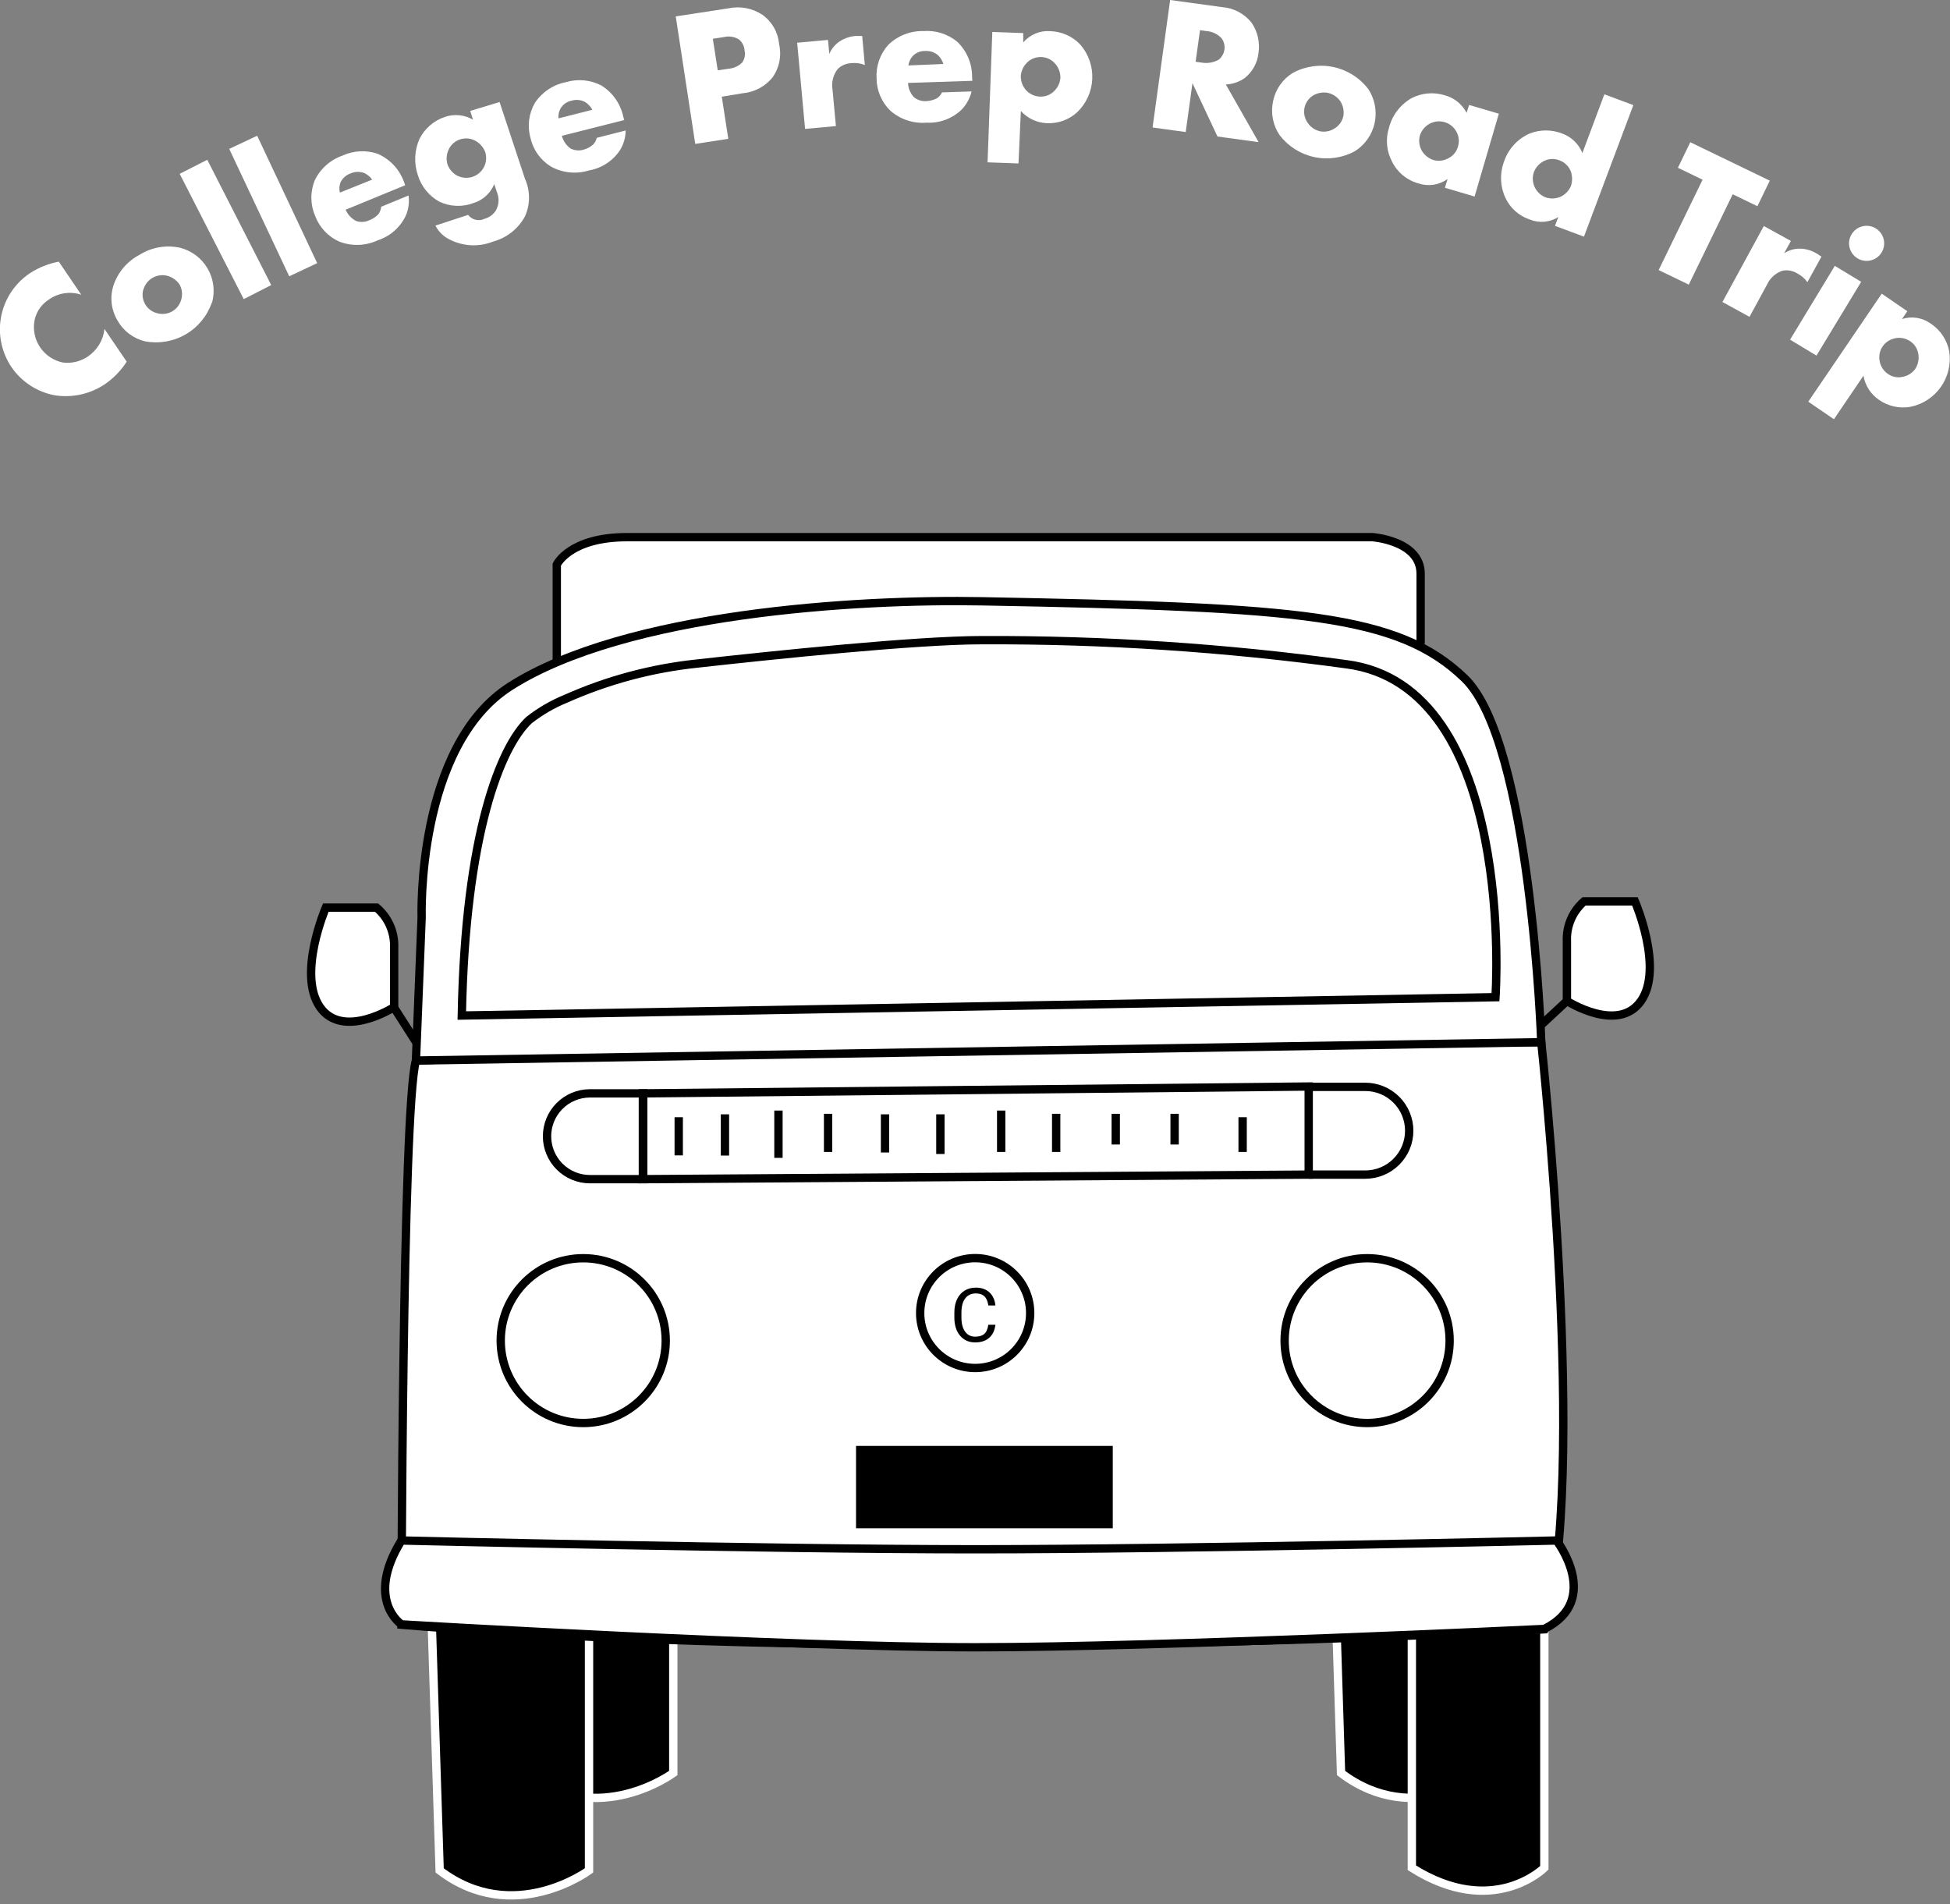<svg width="468" height="457" viewBox="0 0 468 457" fill="none" xmlns="http://www.w3.org/2000/svg">
<rect x="0" y="0" width="468" height="457" fill="#808080" stroke="none"/>
<g clip-path="url(#clip0_371:434)">
<path d="M123.863 366.767L161.588 368.872V425.518C161.588 425.518 143.432 438.974 125.74 425.518L123.863 366.767Z" fill="black" stroke="white" stroke-width="2" stroke-miterlimit="10"/>
<path d="M319.992 366.767L357.695 368.872V425.518C357.695 425.518 339.539 438.974 321.847 425.518L319.992 366.767Z" fill="black" stroke="white" stroke-width="2" stroke-miterlimit="10"/>
<path d="M103.641 390.267L141.366 392.247V448.893C141.366 448.893 123.189 462.37 105.518 448.893L103.641 390.267Z" fill="black" stroke="white" stroke-width="2" stroke-miterlimit="10"/>
<path d="M338.843 392.352L370.642 390.941V448.261C370.642 448.261 358.37 460.622 338.843 448.261V392.352Z" fill="black" stroke="white" stroke-width="2" stroke-miterlimit="10"/>
<path d="M133.627 159.535V135.508C133.627 135.508 136.685 128.917 150.497 128.917H329.397C329.397 128.917 340.952 129.738 340.952 137.698V154.544" fill="white"/>
<path d="M133.627 159.535V135.508C133.627 135.508 136.685 128.917 150.497 128.917H329.397C329.397 128.917 340.952 129.738 340.952 137.698V154.544" stroke="black" stroke-width="2" stroke-miterlimit="10"/>
<path d="M99.825 254.528C99.825 254.528 211.037 250.126 240.284 250.126H369.904C369.904 250.126 381.291 354.785 370.642 391.025C370.642 391.025 219.092 400.101 96.346 389.93C96.346 389.846 96.514 265.962 99.825 254.528Z" fill="white" stroke="black" stroke-width="2" stroke-miterlimit="10"/>
<path d="M139.974 341.518C150.91 341.518 159.775 332.665 159.775 321.745C159.775 310.824 150.91 301.971 139.974 301.971C129.039 301.971 120.174 310.824 120.174 321.745C120.174 332.665 129.039 341.518 139.974 341.518Z" stroke="black" stroke-width="2" stroke-miterlimit="10"/>
<path d="M328.11 341.518C339.046 341.518 347.911 332.665 347.911 321.745C347.911 310.824 339.046 301.971 328.11 301.971C317.175 301.971 308.31 310.824 308.31 321.745C308.31 332.665 317.175 341.518 328.11 341.518Z" stroke="black" stroke-width="2" stroke-miterlimit="10"/>
<path d="M234.042 328.315C241.333 328.315 247.243 322.413 247.243 315.132C247.243 307.852 241.333 301.95 234.042 301.95C226.752 301.95 220.842 307.852 220.842 315.132C220.842 322.413 226.752 328.315 234.042 328.315Z" stroke="black" stroke-width="2" stroke-miterlimit="10"/>
<path d="M267.064 347.014H205.448V366.788H267.064V347.014Z" fill="black"/>
<path d="M154.292 262.403L314.088 260.761V281.903L154.292 282.998V262.403Z" stroke="black" stroke-width="2" stroke-miterlimit="10"/>
<path d="M141.493 262.403H154.376V282.998H141.598C140.243 282.998 138.903 282.732 137.652 282.214C136.401 281.697 135.264 280.938 134.307 279.982C133.349 279.026 132.59 277.891 132.071 276.641C131.553 275.392 131.286 274.053 131.286 272.701V272.701C131.286 269.988 132.358 267.384 134.269 265.456C136.18 263.528 138.776 262.431 141.493 262.403V262.403Z" stroke="black" stroke-width="2" stroke-miterlimit="10"/>
<path d="M314.088 260.845H327.668C330.464 260.845 333.145 261.954 335.122 263.929C337.1 265.903 338.211 268.582 338.211 271.374V271.374C338.211 274.166 337.1 276.845 335.122 278.819C333.145 280.794 330.464 281.903 327.668 281.903H314.109" stroke="black" stroke-width="2" stroke-miterlimit="10"/>
<path d="M96.345 369.715C96.345 369.715 183.623 371.821 234.041 371.821C284.46 371.821 373.574 369.715 373.574 369.715C373.574 369.715 384.581 383.992 370.642 390.941C370.642 390.941 278.598 395.342 234.041 395.342C189.485 395.342 96.345 389.846 96.345 389.846C96.345 389.846 87.531 383.992 96.345 369.715Z" fill="white" stroke="black" stroke-width="2" stroke-miterlimit="10"/>
<path d="M162.895 268.131V277.291" stroke="black" stroke-width="2" stroke-miterlimit="10"/>
<path d="M173.987 267.436V277.333" stroke="black" stroke-width="2" stroke-miterlimit="10"/>
<path d="M186.829 266.531V277.881" stroke="black" stroke-width="2" stroke-miterlimit="10"/>
<path d="M198.743 267.31V276.47" stroke="black" stroke-width="2" stroke-miterlimit="10"/>
<path d="M212.407 267.436V276.596" stroke="black" stroke-width="2" stroke-miterlimit="10"/>
<path d="M225.692 267.436V276.954" stroke="black" stroke-width="2" stroke-miterlimit="10"/>
<path d="M240.284 266.531V276.47" stroke="black" stroke-width="2" stroke-miterlimit="10"/>
<path d="M253.484 267.31V276.47" stroke="black" stroke-width="2" stroke-miterlimit="10"/>
<path d="M267.781 267.31V274.68" stroke="black" stroke-width="2" stroke-miterlimit="10"/>
<path d="M281.909 267.31V274.68" stroke="black" stroke-width="2" stroke-miterlimit="10"/>
<path d="M298.23 268.131V276.47" stroke="black" stroke-width="2" stroke-miterlimit="10"/>
<path d="M99.825 254.528L101.195 220.182C101.195 220.182 99.825 179.14 122.493 164.694C150.117 147.132 205.428 143.742 235.771 144.31C312.063 145.742 335.533 147.406 351.496 162.778C367.458 178.15 369.904 250.126 369.904 250.126L99.825 254.528Z" fill="white" stroke="black" stroke-width="2" stroke-miterlimit="10"/>
<path d="M110.832 243.725L358.918 239.324C358.918 239.324 364.148 164.61 323.071 159.409C294.114 155.447 264.914 153.519 235.687 153.639C219.935 153.639 185.965 157.177 167.239 159.261C156.389 160.405 145.786 163.247 135.82 167.685C132.643 168.978 129.662 170.707 126.963 172.823C120.174 179.182 111.655 200.051 110.832 243.725Z" stroke="black" stroke-width="2" stroke-miterlimit="10"/>
<path d="M78.19 217.824H90.377C91.764 218.999 92.865 220.475 93.596 222.139C94.327 223.802 94.668 225.611 94.595 227.426C94.595 233.933 94.595 241.703 94.595 241.703C94.595 241.703 82.301 249.579 76.797 241.703C71.294 233.828 78.19 217.824 78.19 217.824Z" fill="white" stroke="black" stroke-width="2" stroke-miterlimit="10"/>
<path d="M392.383 216.328H380.173C378.804 217.518 377.722 219.001 377.009 220.668C376.297 222.335 375.973 224.142 376.061 225.952C376.061 232.438 376.061 240.229 376.061 240.229C376.061 240.229 388.334 248.105 393.838 240.229C399.341 232.354 392.383 216.328 392.383 216.328Z" fill="white" stroke="black" stroke-width="2" stroke-miterlimit="10"/>
<path d="M94.511 241.724L99.825 250.042" stroke="black" stroke-width="2" stroke-miterlimit="10"/>
<path d="M376.062 240.229L369.925 245.936" stroke="black" stroke-width="2" stroke-miterlimit="10"/>
<path d="M30.407 86.801C29.112 88.823 27.445 90.581 25.493 91.981C21.865 94.543 17.373 95.572 12.989 94.845C8.844 94.026 5.181 91.624 2.783 88.149C1.577 86.375 0.736 84.381 0.306 82.281C-0.123 80.181 -0.131 78.017 0.283 75.913C0.697 73.81 1.524 71.81 2.717 70.028C3.91 68.246 5.445 66.718 7.233 65.532C9.326 64.186 11.66 63.257 14.107 62.795L19.505 70.734C18.22 70.306 16.853 70.185 15.513 70.378C14.173 70.572 12.897 71.076 11.787 71.85C10.043 72.939 8.8 74.672 8.329 76.672C8.089 77.796 8.074 78.958 8.286 80.088C8.498 81.218 8.932 82.295 9.564 83.257C10.195 84.218 11.011 85.045 11.965 85.69C12.918 86.334 13.99 86.784 15.119 87.011C17.218 87.265 19.339 86.749 21.086 85.558C22.192 84.812 23.122 83.834 23.811 82.692C24.499 81.55 24.93 80.272 25.072 78.946L30.407 86.801Z" fill="white"/>
<path d="M50.82 72.671C49.702 75.874 47.468 78.57 44.527 80.267C41.585 81.964 38.131 82.549 34.794 81.915C33.406 81.581 32.103 80.962 30.967 80.1C29.831 79.237 28.887 78.149 28.194 76.904C27.462 75.689 26.992 74.334 26.814 72.927C26.636 71.52 26.753 70.092 27.16 68.733C27.664 67.117 28.483 65.615 29.568 64.314C30.654 63.013 31.984 61.939 33.486 61.152C36.392 59.331 39.899 58.726 43.249 59.468C44.626 59.822 45.918 60.446 47.05 61.305C48.182 62.164 49.132 63.239 49.843 64.469C50.553 65.698 51.011 67.057 51.189 68.465C51.368 69.874 51.264 71.303 50.883 72.671H50.82ZM34.414 69.407C34.233 70.006 34.178 70.635 34.251 71.256C34.324 71.877 34.523 72.477 34.838 73.018C35.152 73.559 35.574 74.029 36.078 74.401C36.581 74.772 37.157 75.036 37.767 75.177C38.361 75.342 38.982 75.387 39.594 75.31C40.205 75.232 40.796 75.034 41.33 74.726C41.864 74.418 42.331 74.007 42.704 73.517C43.077 73.027 43.348 72.467 43.502 71.871C43.676 71.277 43.729 70.655 43.661 70.041C43.592 69.426 43.402 68.832 43.102 68.291C42.405 67.256 41.356 66.508 40.15 66.185C38.948 65.882 37.675 66.06 36.603 66.681C35.531 67.303 34.745 68.319 34.414 69.512V69.407Z" fill="white"/>
<path d="M49.743 38.347L65.095 68.417L58.494 71.787L43.123 41.716L49.743 38.347Z" fill="white"/>
<path d="M61.721 32.577L76.124 63.153L69.418 66.311L55.015 35.735L61.721 32.577Z" fill="white"/>
<path d="M97.253 44.453L82.955 50.329C83.455 51.502 84.351 52.463 85.486 53.045C86.013 53.22 86.569 53.29 87.122 53.25C87.676 53.211 88.216 53.062 88.712 52.813C89.511 52.506 90.231 52.023 90.82 51.402C91.198 50.875 91.432 50.258 91.496 49.612L98.054 46.917C98.278 48.585 98.037 50.283 97.358 51.824C96.696 53.203 95.76 54.433 94.608 55.44C93.455 56.446 92.109 57.208 90.652 57.678C89.225 58.339 87.681 58.709 86.11 58.766C84.539 58.824 82.972 58.569 81.5 58.015C80.174 57.437 78.977 56.601 77.978 55.556C76.979 54.511 76.198 53.278 75.681 51.929C75.081 50.58 74.756 49.126 74.728 47.65C74.698 46.175 74.966 44.708 75.512 43.337C76.175 41.942 77.109 40.693 78.26 39.663C79.411 38.632 80.756 37.841 82.217 37.336C84.87 36.117 87.891 35.966 90.652 36.914C92.117 37.554 93.435 38.489 94.523 39.659C95.611 40.829 96.447 42.21 96.978 43.716L97.253 44.453ZM89.323 43.106C88.824 42.407 88.148 41.855 87.363 41.505C86.305 41.128 85.141 41.174 84.116 41.632C83.076 41.996 82.221 42.752 81.732 43.737C81.426 44.53 81.368 45.396 81.564 46.222L89.323 43.106Z" fill="white"/>
<path d="M119.899 24.49L125.994 42.916C126.63 44.334 126.96 45.869 126.96 47.423C126.96 48.976 126.63 50.511 125.994 51.929C125.198 53.4 124.111 54.695 122.799 55.734C121.487 56.773 119.976 57.534 118.36 57.972C116.701 58.633 114.92 58.935 113.136 58.859C111.351 58.782 109.603 58.33 108.006 57.53C106.493 56.822 105.262 55.629 104.506 54.14L112.35 51.571C112.799 52.163 113.441 52.58 114.165 52.75C114.89 52.919 115.65 52.83 116.315 52.498C116.892 52.346 117.433 52.082 117.907 51.721C118.381 51.359 118.779 50.908 119.077 50.392C119.416 49.747 119.612 49.036 119.648 48.309C119.685 47.582 119.561 46.855 119.288 46.18L118.613 44.201C118.168 45.288 117.484 46.261 116.612 47.048C115.739 47.835 114.701 48.417 113.573 48.749C112.255 49.244 110.85 49.465 109.444 49.4C108.037 49.335 106.659 48.984 105.392 48.37C102.939 47 101.111 44.737 100.289 42.053C99.324 39.224 99.451 36.137 100.647 33.398C101.266 32.142 102.129 31.023 103.187 30.105C104.244 29.186 105.474 28.487 106.805 28.049C107.906 27.677 109.074 27.544 110.23 27.661C111.387 27.777 112.506 28.139 113.511 28.723L112.857 26.617L119.899 24.49ZM107.712 35.82C107.154 36.944 107.041 38.237 107.396 39.441C107.818 40.639 108.686 41.627 109.82 42.2C110.947 42.74 112.239 42.824 113.426 42.432C114.616 42.033 115.6 41.18 116.165 40.061C116.73 38.941 116.828 37.644 116.441 36.451C115.969 35.269 115.086 34.297 113.953 33.714C113.41 33.438 112.815 33.274 112.207 33.23C111.599 33.187 110.988 33.265 110.41 33.461C109.822 33.648 109.28 33.954 108.815 34.36C108.351 34.766 107.975 35.262 107.712 35.82Z" fill="white"/>
<path d="M149.821 28.807L134.851 32.598C135.168 33.833 135.916 34.916 136.959 35.651C137.455 35.9 137.995 36.048 138.549 36.088C139.103 36.128 139.659 36.058 140.185 35.883C140.96 35.656 141.679 35.268 142.294 34.746C142.758 34.292 143.08 33.715 143.222 33.082L150.159 31.313C150.144 32.988 149.67 34.626 148.789 36.051C147.939 37.329 146.837 38.42 145.55 39.256C144.262 40.093 142.816 40.657 141.302 40.916C139.801 41.374 138.223 41.527 136.662 41.364C135.1 41.201 133.589 40.727 132.215 39.968C130.986 39.212 129.921 38.22 129.081 37.048C128.241 35.877 127.643 34.55 127.322 33.145C126.926 31.743 126.813 30.276 126.991 28.83C127.168 27.384 127.632 25.987 128.356 24.722C129.207 23.432 130.308 22.324 131.593 21.463C132.878 20.603 134.322 20.007 135.841 19.71C138.648 18.877 141.669 19.156 144.276 20.489C145.641 21.327 146.82 22.436 147.738 23.747C148.655 25.058 149.293 26.544 149.611 28.112L149.821 28.807ZM142.167 26.344C141.758 25.589 141.164 24.951 140.438 24.491C139.95 24.224 139.413 24.058 138.859 24C138.305 23.942 137.745 23.994 137.212 24.154C136.665 24.257 136.147 24.473 135.69 24.789C135.232 25.104 134.846 25.512 134.555 25.985C134.14 26.722 133.957 27.566 134.028 28.407L142.167 26.344Z" fill="white"/>
<path d="M173.228 23.206L174.789 33.314L166.86 34.535L162.179 3.938L174.831 2.001C176.227 1.704 177.666 1.69 179.068 1.957C180.469 2.225 181.803 2.769 182.991 3.559C184.121 4.368 185.062 5.412 185.75 6.619C186.438 7.825 186.857 9.167 186.976 10.55C187.298 11.917 187.327 13.336 187.062 14.715C186.797 16.094 186.243 17.401 185.437 18.552C184.556 19.643 183.463 20.545 182.224 21.204C180.984 21.862 179.624 22.264 178.226 22.385L173.228 23.206ZM172.258 16.889L174.915 16.488C176.123 16.384 177.255 15.863 178.12 15.014C178.421 14.593 178.629 14.111 178.727 13.602C178.825 13.094 178.812 12.57 178.689 12.066C178.654 11.567 178.519 11.081 178.29 10.636C178.062 10.19 177.746 9.796 177.361 9.476C176.836 9.146 176.25 8.924 175.638 8.822C175.026 8.721 174.401 8.743 173.797 8.886L171.077 9.308L172.258 16.889Z" fill="white"/>
<path d="M191.32 10.255L198.721 9.581L199.038 12.951C199.567 11.661 200.49 10.571 201.674 9.834C202.805 9.126 204.095 8.714 205.427 8.634H206.924L207.558 15.604C206.53 15.184 205.413 15.031 204.31 15.162C203.082 15.205 201.914 15.709 201.041 16.573C200.512 17.256 200.129 18.039 199.915 18.876C199.701 19.713 199.661 20.584 199.797 21.437L200.62 30.26L193.218 30.934L191.32 10.255Z" fill="white"/>
<path d="M233.367 19.395L217.932 19.9C217.97 21.177 218.472 22.397 219.345 23.332C219.775 23.683 220.27 23.945 220.802 24.104C221.334 24.263 221.892 24.316 222.444 24.259C223.275 24.207 224.087 23.985 224.828 23.606C225.38 23.268 225.815 22.768 226.072 22.174L233.178 21.942C232.788 23.571 231.972 25.068 230.816 26.28C229.705 27.36 228.382 28.199 226.93 28.742C225.478 29.286 223.93 29.523 222.381 29.439C220.82 29.566 219.249 29.38 217.76 28.892C216.272 28.404 214.897 27.623 213.715 26.596C212.672 25.595 211.84 24.395 211.268 23.068C210.695 21.741 210.395 20.313 210.383 18.868C210.286 17.393 210.486 15.914 210.971 14.518C211.456 13.122 212.217 11.837 213.208 10.74C214.326 9.661 215.647 8.815 217.095 8.251C218.543 7.687 220.089 7.416 221.643 7.455C224.563 7.235 227.456 8.148 229.719 10.003C230.879 11.11 231.795 12.445 232.412 13.924C233.029 15.402 233.333 16.993 233.305 18.594L233.367 19.395ZM226.409 15.351C226.166 14.552 225.723 13.827 225.122 13.245C224.261 12.517 223.149 12.155 222.023 12.235C221.47 12.22 220.919 12.32 220.407 12.531C219.894 12.741 219.432 13.056 219.049 13.456C218.487 14.087 218.127 14.872 218.017 15.709L226.409 15.351Z" fill="white"/>
<path d="M244.438 39.231L237.015 38.957L238.154 7.665L245.577 7.939V10.192C246.362 9.263 247.356 8.533 248.477 8.061C249.598 7.589 250.815 7.388 252.029 7.476C253.398 7.51 254.746 7.816 255.995 8.377C257.244 8.937 258.369 9.74 259.304 10.739C261.271 13.027 262.287 15.98 262.142 18.991C261.997 22.003 260.703 24.845 258.524 26.933C256.571 28.727 253.985 29.674 251.333 29.565C250.136 29.528 248.959 29.249 247.872 28.746C246.785 28.243 245.81 27.526 245.007 26.638L244.438 39.231ZM246.547 14.972C245.612 15.853 245.054 17.06 244.987 18.341C244.995 19.58 245.46 20.772 246.293 21.69C247.152 22.598 248.333 23.135 249.583 23.185C250.199 23.218 250.816 23.122 251.393 22.905C251.97 22.688 252.496 22.352 252.936 21.921C253.846 21.074 254.402 19.917 254.496 18.678C254.516 17.393 254.041 16.149 253.168 15.204C252.76 14.747 252.263 14.378 251.709 14.117C251.155 13.857 250.553 13.711 249.941 13.688C249.315 13.662 248.69 13.763 248.103 13.984C247.517 14.204 246.98 14.54 246.526 14.972H246.547Z" fill="white"/>
<path d="M293.275 1.706C294.656 1.803 296 2.186 297.224 2.832C298.447 3.477 299.523 4.37 300.382 5.454C301.83 7.573 302.424 10.16 302.047 12.698C301.922 13.876 301.563 15.017 300.991 16.055C300.419 17.093 299.646 18.006 298.716 18.742C297.386 19.666 295.822 20.199 294.203 20.279L302.068 34.114L292.199 32.766L286.189 19.963L284.567 31.692L276.617 30.597L280.834 0L293.275 1.706ZM286.949 14.825L288.467 15.035C289.852 15.262 291.273 15.009 292.495 14.319C293.239 13.712 293.728 12.848 293.865 11.898C294.001 10.936 293.75 9.96 293.169 9.181C292.219 8.162 290.913 7.544 289.521 7.454L288.004 7.244L286.949 14.825Z" fill="white"/>
<path d="M325.18 36.283C322.198 37.905 318.733 38.406 315.414 37.695C312.094 36.984 309.14 35.108 307.087 32.408C306.291 31.225 305.744 29.892 305.48 28.491C305.215 27.09 305.238 25.651 305.548 24.259C305.828 22.869 306.392 21.55 307.204 20.387C308.017 19.224 309.061 18.241 310.272 17.499C313.257 15.88 316.724 15.381 320.046 16.091C323.368 16.802 326.325 18.676 328.385 21.374C329.169 22.559 329.708 23.887 329.971 25.283C330.235 26.678 330.216 28.112 329.918 29.501C329.619 30.889 329.047 32.204 328.233 33.368C327.42 34.533 326.381 35.524 325.18 36.283ZM315.206 22.869C314.67 23.192 314.205 23.622 313.841 24.131C313.477 24.64 313.221 25.217 313.089 25.829C312.956 26.44 312.951 27.072 313.072 27.685C313.193 28.299 313.438 28.881 313.793 29.397C314.474 30.466 315.55 31.223 316.787 31.503C317.997 31.746 319.255 31.504 320.288 30.829C320.818 30.508 321.277 30.082 321.64 29.58C322.002 29.077 322.26 28.506 322.396 27.902C322.622 26.654 322.365 25.367 321.679 24.301C320.983 23.295 319.939 22.583 318.749 22.3C317.528 22.058 316.261 22.268 315.184 22.89L315.206 22.869Z" fill="white"/>
<path d="M352.593 25.185L359.72 27.291L353.9 47.17L346.773 45.064L347.426 42.958C346.424 43.679 345.264 44.151 344.043 44.334C342.821 44.517 341.575 44.406 340.405 44.011C339.038 43.635 337.767 42.973 336.677 42.069C335.586 41.165 334.701 40.04 334.079 38.768C333.424 37.529 333.022 36.172 332.899 34.776C332.776 33.38 332.933 31.974 333.361 30.639C333.744 29.161 334.419 27.773 335.346 26.558C336.273 25.343 337.433 24.325 338.759 23.564C341.228 22.29 344.1 22.04 346.751 22.869C347.869 23.168 348.912 23.696 349.813 24.422C350.713 25.147 351.452 26.053 351.981 27.081L352.593 25.185ZM343.166 29.671C342.03 30.26 341.174 31.275 340.784 32.492C340.611 33.102 340.56 33.74 340.637 34.369C340.713 34.998 340.913 35.606 341.226 36.157C341.858 37.222 342.854 38.022 344.031 38.41C344.632 38.576 345.26 38.623 345.878 38.547C346.497 38.471 347.094 38.274 347.637 37.968C348.192 37.687 348.683 37.292 349.075 36.81C349.468 36.327 349.753 35.767 349.914 35.167C350.101 34.564 350.16 33.928 350.087 33.301C350.015 32.674 349.812 32.069 349.492 31.524C348.888 30.452 347.889 29.659 346.707 29.313C345.526 28.967 344.255 29.095 343.166 29.671Z" fill="white"/>
<path d="M380.152 56.793L373.194 54.203L373.995 52.097C372.974 52.734 371.816 53.118 370.616 53.217C369.417 53.316 368.211 53.127 367.099 52.666C365.824 52.237 364.651 51.552 363.65 50.654C362.649 49.756 361.843 48.664 361.28 47.444C360.646 46.054 360.298 44.551 360.258 43.024C360.219 41.497 360.486 39.978 361.047 38.557C361.561 37.119 362.362 35.8 363.403 34.682C364.443 33.563 365.701 32.668 367.099 32.05C369.613 31.061 372.409 31.061 374.922 32.05C376.016 32.443 377.014 33.063 377.85 33.869C378.686 34.674 379.341 35.648 379.773 36.725L385.045 22.637L392.003 25.227L380.152 56.793ZM374.353 47.296C374.964 47.045 375.518 46.673 375.982 46.202C376.446 45.732 376.81 45.173 377.053 44.559C377.424 43.379 377.379 42.108 376.926 40.958C376.674 40.383 376.306 39.865 375.845 39.438C375.384 39.011 374.841 38.682 374.248 38.473C373.678 38.247 373.068 38.139 372.455 38.157C371.843 38.175 371.24 38.319 370.684 38.578C369.495 39.132 368.57 40.13 368.111 41.358C367.728 42.527 367.806 43.797 368.327 44.912C368.847 46.027 369.773 46.902 370.916 47.359C372.034 47.739 373.25 47.717 374.353 47.296Z" fill="white"/>
<path d="M415.852 46.622L405.309 68.312L398.076 64.816L408.619 43.127L402.694 40.263L405.667 34.135L424.751 43.358L421.778 49.486L415.852 46.622Z" fill="white"/>
<path d="M423.317 54.245L429.812 57.825L428.188 60.794C429.353 60.019 430.733 59.629 432.132 59.678C433.464 59.728 434.761 60.112 435.905 60.794C436.053 60.794 436.328 61.089 437.15 61.595L433.776 67.722C433.151 66.827 432.309 66.102 431.33 65.617C430.287 64.966 429.038 64.732 427.83 64.964C427.011 65.229 426.255 65.662 425.612 66.235C424.97 66.808 424.454 67.508 424.098 68.291L419.88 76.04L413.385 72.481L423.317 54.245Z" fill="white"/>
<path d="M446.682 67.638L435.948 85.348L429.622 81.515L440.356 63.806L446.682 67.638ZM450.118 54.772C450.842 55.195 451.423 55.825 451.786 56.579C452.15 57.334 452.28 58.18 452.16 59.009C452.04 59.838 451.674 60.612 451.111 61.233C450.548 61.854 449.812 62.293 448.998 62.494C448.184 62.695 447.328 62.649 446.54 62.362C445.753 62.075 445.068 61.559 444.575 60.882C444.082 60.204 443.802 59.395 443.772 58.558C443.741 57.721 443.961 56.894 444.404 56.183C444.984 55.25 445.906 54.581 446.974 54.317C448.041 54.053 449.17 54.217 450.118 54.772Z" fill="white"/>
<path d="M440.144 100.615L433.987 96.403L451.616 70.481L457.752 74.692L456.487 76.567C457.646 76.195 458.877 76.102 460.079 76.296C461.281 76.49 462.42 76.965 463.403 77.683C464.543 78.439 465.521 79.416 466.277 80.555C467.034 81.694 467.556 82.973 467.811 84.316C468.272 87.3 467.566 90.347 465.839 92.825C464.111 95.303 461.495 97.022 458.533 97.625C455.924 98.097 453.233 97.522 451.046 96.024C450.044 95.359 449.189 94.497 448.533 93.49C447.877 92.484 447.433 91.354 447.229 90.17L440.144 100.615ZM454.905 81.178C454.284 81.281 453.691 81.509 453.161 81.847C452.631 82.186 452.177 82.629 451.823 83.149C451.47 83.669 451.227 84.255 451.108 84.872C450.989 85.489 450.996 86.124 451.131 86.738C451.246 87.345 451.48 87.924 451.82 88.441C452.161 88.958 452.6 89.402 453.113 89.749C453.615 90.103 454.186 90.348 454.789 90.468C455.392 90.588 456.014 90.58 456.613 90.444C457.833 90.228 458.921 89.549 459.65 88.549C460.354 87.474 460.619 86.17 460.388 84.906C460.289 84.298 460.066 83.716 459.732 83.198C459.398 82.68 458.961 82.236 458.448 81.894C457.922 81.54 457.33 81.294 456.707 81.171C456.084 81.048 455.443 81.05 454.821 81.178H454.905Z" fill="white"/>
<path d="M238.898 317.939C238.74 319.293 238.239 320.339 237.396 321.077C236.558 321.81 235.441 322.176 234.047 322.176C232.535 322.176 231.322 321.634 230.408 320.55C229.5 319.466 229.046 318.016 229.046 316.199V314.969C229.046 313.779 229.257 312.733 229.679 311.831C230.106 310.929 230.71 310.237 231.489 309.757C232.269 309.271 233.171 309.027 234.196 309.027C235.556 309.027 236.646 309.408 237.466 310.17C238.286 310.926 238.764 311.975 238.898 313.316H237.202C237.056 312.297 236.736 311.559 236.244 311.102C235.758 310.645 235.075 310.416 234.196 310.416C233.118 310.416 232.271 310.814 231.656 311.611C231.047 312.408 230.742 313.542 230.742 315.013V316.252C230.742 317.641 231.032 318.745 231.612 319.565C232.192 320.386 233.004 320.796 234.047 320.796C234.984 320.796 235.702 320.585 236.2 320.163C236.704 319.735 237.038 318.994 237.202 317.939H238.898Z" fill="black"/>
</g>
<defs>
<clipPath id="clip0_371:434">
<rect width="468" height="457" fill="white"/>
</clipPath>
</defs>
</svg>
